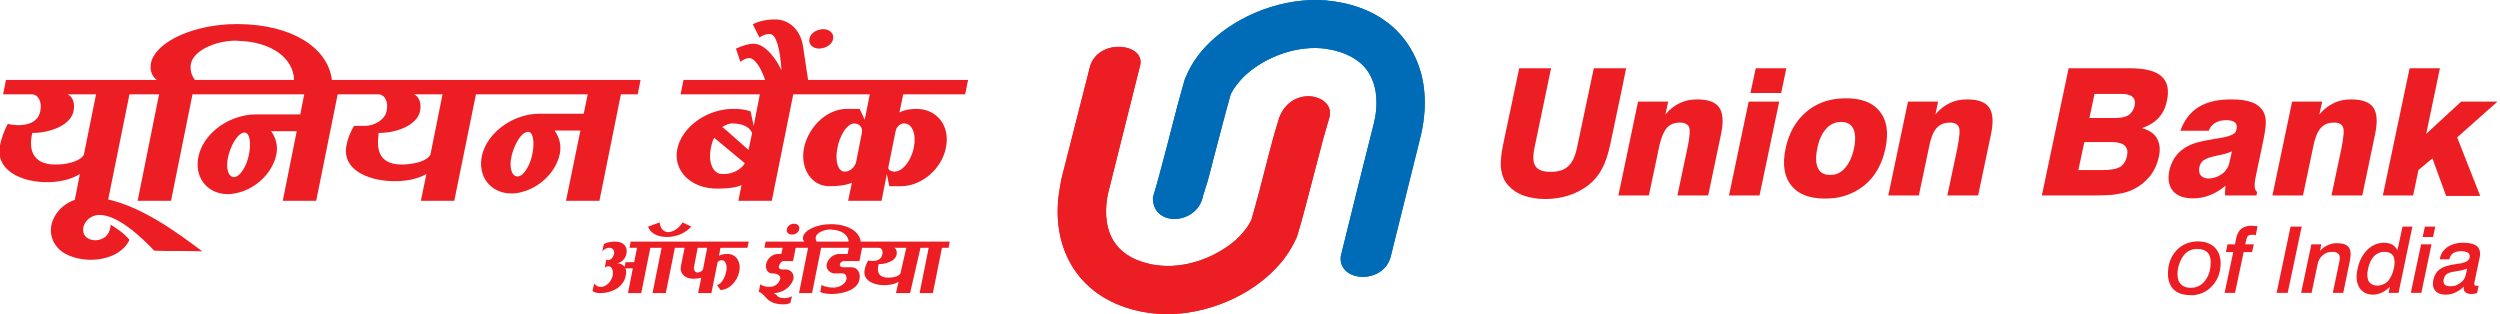 <svg width="191" height="24" viewBox="0 0 191 24" fill="none" xmlns="http://www.w3.org/2000/svg">
<path d="M97.716 9.047C97.362 10.261 97.463 9.806 96.939 11.797C96.466 13.688 95.974 15.56 95.604 16.808C95.485 17.044 95.349 17.282 95.164 17.518C94.944 17.805 94.69 18.091 94.403 18.345C92.796 19.745 90.396 20.573 88.319 20.252C88.148 20.233 87.945 20.2 87.71 20.133C86.406 19.829 85.545 19.186 85.055 18.379C84.531 17.518 84.396 16.387 84.581 15.171C84.599 15.004 84.65 14.784 84.716 14.531C85.511 11.323 86.323 8.135 87.118 4.946C87.439 3.327 84.022 2.903 83.296 5.013L81.098 13.654C81.05 13.923 80.981 14.26 80.929 14.613C80.608 16.672 80.912 18.633 81.86 20.252C82.857 21.921 84.498 23.172 86.846 23.726C87.1 23.794 87.405 23.845 87.759 23.896C90.885 24.369 94.487 23.186 96.838 21.111C97.309 20.689 97.751 20.233 98.123 19.745C98.494 19.238 98.815 18.698 99.07 18.124V18.108L99.137 17.923C99.509 16.706 100.016 14.716 100.54 12.708C101.029 10.801 101.215 10.143 101.587 8.894C101.943 7.19 98.629 6.464 97.716 9.047Z" fill="#ED1D24"/>
<path d="M91.92 14.936C92.289 13.739 92.189 14.192 92.696 12.185C93.188 10.312 93.677 8.42 94.029 7.189C94.15 6.954 94.302 6.701 94.487 6.482C94.708 6.177 94.961 5.908 95.247 5.655C96.855 4.237 99.272 3.426 101.334 3.731C101.503 3.764 101.706 3.798 101.942 3.849C103.245 4.17 104.123 4.795 104.615 5.621C105.12 6.482 105.275 7.597 105.087 8.825C105.053 8.996 105.02 9.197 104.952 9.468C104.105 12.843 103.261 16.2 102.434 19.576C102.212 21.584 105.763 21.786 106.27 19.525L108.553 10.345C108.619 10.059 108.688 9.739 108.738 9.368C109.042 7.325 108.756 5.369 107.791 3.748C106.813 2.077 105.172 0.828 102.822 0.272C102.568 0.221 102.262 0.153 101.892 0.102C98.765 -0.369 95.165 0.828 92.814 2.888C92.324 3.309 91.901 3.764 91.528 4.254C91.157 4.743 90.835 5.299 90.6 5.874L90.514 6.076C90.16 7.274 89.635 9.283 89.128 11.274C88.621 13.198 88.453 13.856 88.08 15.087C88.047 17.399 91.511 17.197 91.92 14.936Z" fill="#006CB7"/>
<path d="M97.716 9.047C97.362 10.261 97.463 9.806 96.939 11.797C96.466 13.688 95.974 15.56 95.604 16.808C95.485 17.044 95.349 17.282 95.164 17.518C94.944 17.805 94.69 18.091 94.403 18.345C92.796 19.745 90.396 20.573 88.319 20.252C88.148 20.233 87.945 20.2 87.71 20.133C86.406 19.829 85.545 19.186 85.055 18.379C84.531 17.518 84.396 16.387 84.581 15.171C84.599 15.004 84.65 14.784 84.716 14.531C85.511 11.323 86.323 8.135 87.118 4.946C87.439 3.327 84.022 2.903 83.296 5.013L81.098 13.654C81.05 13.923 80.981 14.26 80.929 14.613C80.608 16.672 80.912 18.633 81.86 20.252C82.857 21.921 84.498 23.172 86.846 23.726C87.1 23.794 87.405 23.845 87.759 23.896C90.885 24.369 94.487 23.186 96.838 21.111C97.309 20.689 97.751 20.233 98.123 19.745C98.494 19.238 98.815 18.698 99.07 18.124V18.108L99.137 17.923C99.509 16.706 100.016 14.716 100.54 12.708C101.029 10.801 101.215 10.143 101.587 8.894C101.943 7.19 98.629 6.464 97.716 9.047Z" fill="#ED1D24"/>
<path d="M91.92 14.936C92.289 13.74 92.189 14.192 92.696 12.185C93.188 10.313 93.677 8.421 94.029 7.189C94.15 6.954 94.302 6.701 94.487 6.482C94.708 6.177 94.961 5.908 95.247 5.656C96.855 4.238 99.272 3.426 101.334 3.731C101.503 3.764 101.706 3.798 101.942 3.849C103.245 4.17 104.123 4.795 104.615 5.621C105.12 6.482 105.275 7.597 105.087 8.826C105.053 8.996 105.02 9.198 104.952 9.468C104.105 12.843 103.261 16.2 102.434 19.576C102.212 21.585 105.763 21.786 106.27 19.525L108.553 10.346C108.619 10.059 108.688 9.739 108.738 9.368C109.042 7.325 108.756 5.369 107.791 3.749C106.813 2.077 105.172 0.828 102.822 0.272C102.568 0.221 102.262 0.153 101.892 0.102C98.765 -0.369 95.165 0.828 92.814 2.888C92.324 3.309 91.901 3.764 91.528 4.254C91.157 4.743 90.835 5.299 90.6 5.875L90.514 6.076C90.16 7.275 89.635 9.283 89.128 11.274C88.621 13.198 88.453 13.857 88.08 15.087C88.047 17.399 91.511 17.197 91.92 14.936Z" fill="#006CB7"/>
<path d="M178.514 18.579C178.277 18.579 178.058 18.633 177.84 18.732C177.62 18.833 177.415 18.968 177.248 19.171L177.35 18.666H176.588L175.827 22.276L175.81 22.376H176.604L177.059 20.217C177.113 19.914 177.248 19.676 177.45 19.507C177.653 19.323 177.907 19.24 178.21 19.24C178.43 19.24 178.583 19.308 178.684 19.425C178.768 19.543 178.785 19.711 178.735 19.947L178.226 22.376H179.023L179.511 20.014C179.631 19.491 179.614 19.104 179.446 18.899C179.293 18.682 178.99 18.579 178.514 18.579ZM182.894 20.504C182.793 20.925 182.638 21.246 182.436 21.483C182.285 21.633 182.099 21.737 181.896 21.786C181.812 21.804 181.727 21.819 181.626 21.819C181.323 21.819 181.101 21.701 180.967 21.483C180.849 21.263 180.83 20.942 180.916 20.554C181.002 20.133 181.152 19.812 181.371 19.576C181.524 19.425 181.71 19.323 181.896 19.273C181.98 19.256 182.066 19.24 182.166 19.24C182.487 19.24 182.707 19.34 182.844 19.558C182.962 19.778 182.978 20.082 182.894 20.504ZM184.313 17.314H183.553L183.163 19.119C183.062 18.933 182.928 18.782 182.76 18.682C182.589 18.598 182.372 18.544 182.135 18.544C182.048 18.544 181.98 18.544 181.896 18.564C181.524 18.614 181.17 18.782 180.865 19.087C180.493 19.458 180.239 19.947 180.121 20.539C179.986 21.128 180.036 21.6 180.254 21.972C180.477 22.326 180.83 22.512 181.302 22.512C181.507 22.512 181.71 22.461 181.896 22.393C181.929 22.376 181.946 22.376 181.964 22.358C182.183 22.257 182.388 22.106 182.589 21.904L182.487 22.376H183.248L184.245 17.601L184.313 17.314ZM172.006 17.246C171.684 17.246 171.433 17.332 171.228 17.483C171.043 17.636 170.909 17.89 170.841 18.209L170.755 18.666H170.18L170.062 19.256H170.621L169.959 22.376H170.755L171.416 19.256H172.058L172.192 18.666H171.534L171.601 18.379C171.637 18.209 171.684 18.073 171.751 18.025C171.821 17.956 171.922 17.939 172.075 17.939H172.176L172.345 17.956L172.478 17.28H172.446C172.244 17.265 172.093 17.246 172.006 17.246ZM175.861 17.314H174.999L173.933 22.376H174.78L175.827 17.416L175.861 17.314ZM186.055 17.314H185.26L185.091 18.107H185.885L186.055 17.314ZM188.387 20.992C188.339 21.246 188.202 21.449 187.967 21.618C187.848 21.701 187.728 21.77 187.593 21.819C187.456 21.854 187.324 21.871 187.188 21.871C187.003 21.871 186.866 21.819 186.765 21.737C186.682 21.633 186.665 21.501 186.699 21.33C186.73 21.179 186.798 21.06 186.901 20.959C187.018 20.875 187.172 20.808 187.357 20.773C187.405 20.773 187.491 20.757 187.593 20.74L187.66 20.722C188.033 20.673 188.303 20.604 188.489 20.521L188.387 20.992ZM188.184 18.544C187.967 18.544 187.762 18.564 187.593 18.614C187.373 18.666 187.172 18.75 187.003 18.865C186.682 19.087 186.478 19.372 186.41 19.743L186.392 19.812H187.137V19.778C187.188 19.594 187.272 19.441 187.424 19.34C187.475 19.308 187.526 19.289 187.593 19.256C187.711 19.221 187.848 19.189 188.016 19.189C188.271 19.189 188.456 19.24 188.576 19.323C188.675 19.407 188.708 19.543 188.675 19.711C188.623 19.93 188.339 20.082 187.829 20.15H187.746C187.695 20.166 187.644 20.166 187.593 20.184C187.053 20.252 186.665 20.386 186.427 20.554C186.155 20.74 185.985 21.026 185.902 21.399C185.836 21.752 185.885 22.022 186.055 22.208C186.223 22.411 186.493 22.512 186.866 22.512C187.119 22.512 187.357 22.461 187.593 22.343C187.829 22.242 188.049 22.09 188.237 21.887C188.202 22.09 188.237 22.226 188.339 22.308C188.422 22.411 188.591 22.461 188.826 22.461C188.895 22.461 188.963 22.445 189.03 22.445C189.098 22.426 189.182 22.411 189.25 22.393L189.369 21.819C189.317 21.837 189.283 21.837 189.266 21.837H189.217C189.132 21.837 189.081 21.819 189.048 21.77C189.03 21.719 189.03 21.633 189.065 21.483L189.452 19.644C189.521 19.289 189.452 19.002 189.25 18.816C189.03 18.633 188.675 18.544 188.184 18.544ZM168.475 21.432C168.253 21.737 167.966 21.904 167.628 21.972C167.544 21.972 167.458 21.989 167.373 21.989C167.053 21.989 166.8 21.904 166.629 21.719C166.445 21.552 166.36 21.297 166.36 20.959C166.36 20.722 166.393 20.47 166.477 20.217C166.564 19.964 166.664 19.743 166.8 19.558C166.919 19.391 167.088 19.24 167.256 19.154C167.373 19.104 167.495 19.053 167.628 19.036C167.695 19.019 167.781 19.019 167.848 19.019C168.204 19.019 168.457 19.104 168.642 19.273C168.813 19.441 168.897 19.693 168.897 20.014C168.897 20.589 168.761 21.06 168.475 21.432ZM167.932 18.444C167.83 18.444 167.729 18.444 167.628 18.462C167.088 18.53 166.629 18.75 166.276 19.137C165.836 19.609 165.632 20.2 165.632 20.91C165.632 21.432 165.785 21.837 166.073 22.124C166.377 22.411 166.8 22.547 167.358 22.547H167.628C168.185 22.478 168.642 22.257 168.998 21.854C169.437 21.399 169.657 20.808 169.657 20.1C169.657 19.594 169.488 19.189 169.186 18.883C168.878 18.598 168.457 18.444 167.932 18.444ZM184.245 22.09L184.196 22.376H184.989L185.767 18.666H184.972L184.245 22.09ZM190.805 7.764H188.033L185.361 10.227L186.41 5.217H184.094L182.048 14.936H184.363L184.768 12.993L185.836 12.101L186.883 14.968H189.485L187.728 10.498L190.805 7.764ZM170.333 12.388C170.266 12.758 170.062 13.063 169.775 13.28C169.605 13.399 169.437 13.501 169.251 13.549C169.082 13.602 168.914 13.636 168.709 13.636C168.457 13.636 168.271 13.549 168.135 13.399C168.015 13.248 167.982 13.03 168.033 12.776C168.067 12.573 168.169 12.405 168.303 12.286C168.457 12.167 168.676 12.067 168.965 11.984C169.049 11.965 169.15 11.95 169.251 11.915C169.335 11.899 169.403 11.882 169.505 11.866C169.959 11.779 170.316 11.662 170.52 11.561L170.333 12.388ZM172.92 8.524C172.734 8.204 172.446 7.967 172.04 7.814C171.637 7.663 171.11 7.596 170.468 7.596C170.029 7.596 169.623 7.629 169.251 7.696C168.761 7.798 168.337 7.95 167.966 8.185C167.34 8.575 166.869 9.181 166.58 9.99H168.744C168.846 9.72 169.014 9.518 169.251 9.383C169.488 9.249 169.757 9.181 170.079 9.181C170.383 9.181 170.603 9.231 170.74 9.35C170.873 9.45 170.924 9.604 170.873 9.822L170.841 9.99C170.79 10.243 170.351 10.43 169.505 10.565C169.419 10.581 169.335 10.6 169.251 10.6C168.813 10.682 168.423 10.751 168.118 10.82C167.441 10.97 166.919 11.239 166.513 11.611C166.123 11.984 165.871 12.454 165.736 13.045C165.6 13.704 165.701 14.209 166.021 14.6C166.343 14.968 166.851 15.154 167.544 15.154C167.982 15.154 168.405 15.086 168.813 14.919C168.965 14.867 169.115 14.799 169.251 14.716C169.521 14.581 169.775 14.395 170.029 14.191C170.011 14.328 170.011 14.446 169.995 14.581V14.936H172.395L172.446 14.665C172.345 14.6 172.278 14.479 172.261 14.293C172.244 14.109 172.261 13.855 172.329 13.536L172.903 10.801C173.038 10.125 173.122 9.621 173.106 9.317C173.106 9.013 173.038 8.742 172.92 8.524ZM176.756 11.087C176.874 10.498 177.059 10.059 177.314 9.771C177.553 9.503 177.889 9.366 178.295 9.366C178.684 9.366 178.921 9.485 179.005 9.72C179.106 9.94 179.055 10.479 178.887 11.325L178.126 14.936H180.477L181.455 10.262C181.659 9.317 181.608 8.641 181.323 8.218C181.033 7.798 180.459 7.596 179.631 7.596C179.141 7.596 178.684 7.68 178.295 7.881C177.889 8.067 177.536 8.354 177.197 8.742L177.415 7.764H175.118L173.613 14.936H175.947L176.756 11.087ZM150.284 7.596C149.793 7.596 149.353 7.68 148.949 7.881C148.56 8.067 148.188 8.354 147.867 8.742L148.069 7.764H145.771L144.264 14.936H146.599L147.409 11.087C147.527 10.498 147.713 10.059 147.967 9.771C148.223 9.503 148.543 9.366 148.963 9.366C149.337 9.366 149.574 9.485 149.659 9.72C149.758 9.94 149.707 10.479 149.541 11.325L148.777 14.936H151.129L152.111 10.262C152.312 9.317 152.26 8.641 151.974 8.218C151.686 7.798 151.129 7.596 150.284 7.596ZM134.138 5.217L133.733 7.107H136.084L136.473 5.217H134.138ZM129.659 7.596C129.169 7.596 128.731 7.68 128.324 7.881C127.934 8.067 127.565 8.354 127.242 8.742L127.447 7.764H125.147L123.946 13.501L123.642 14.936H125.973L126.785 11.087C126.922 10.498 127.108 10.059 127.342 9.771C127.597 9.503 127.918 9.366 128.341 9.366C128.713 9.366 128.947 9.485 129.05 9.72C129.134 9.94 129.101 10.479 128.916 11.325L128.155 14.936H130.504L131.484 10.262C131.687 9.317 131.638 8.641 131.351 8.218C131.064 7.798 130.504 7.596 129.659 7.596ZM132.095 14.936H134.427L135.931 7.764H133.598L132.095 14.936ZM141.645 11.341C141.509 11.984 141.273 12.49 140.951 12.842C140.75 13.078 140.513 13.231 140.24 13.316C140.108 13.35 139.954 13.365 139.803 13.365C139.362 13.365 139.058 13.198 138.89 12.842C138.721 12.49 138.704 12.001 138.839 11.341C138.975 10.682 139.194 10.194 139.517 9.839C139.716 9.604 139.971 9.45 140.24 9.366C140.377 9.334 140.513 9.317 140.665 9.317C141.104 9.317 141.424 9.485 141.595 9.839C141.763 10.194 141.78 10.699 141.645 11.341ZM141.035 7.51C140.767 7.51 140.495 7.527 140.24 7.562C139.397 7.68 138.653 8 138.028 8.524C137.215 9.198 136.674 10.143 136.419 11.341C136.168 12.539 136.304 13.484 136.844 14.158C137.369 14.834 138.232 15.171 139.431 15.171C139.7 15.171 139.971 15.154 140.24 15.12C141.086 14.985 141.813 14.665 142.44 14.158C143.267 13.484 143.792 12.539 144.046 11.341C144.3 10.143 144.164 9.198 143.623 8.524C143.099 7.848 142.236 7.51 141.035 7.51ZM124.234 5.217H121.766L120.482 11.291C120.344 11.95 120.125 12.42 119.804 12.707C119.499 12.993 119.06 13.13 118.484 13.13C117.894 13.13 117.505 12.993 117.319 12.707C117.115 12.42 117.099 11.95 117.235 11.291L118.501 5.217H116.068L114.85 10.985C114.682 11.797 114.615 12.439 114.682 12.927C114.75 13.417 114.92 13.822 115.222 14.158C115.526 14.496 115.916 14.766 116.388 14.936C116.863 15.105 117.42 15.206 118.063 15.206C118.705 15.206 119.297 15.105 119.838 14.936C120.378 14.766 120.886 14.496 121.342 14.158C121.766 13.822 122.119 13.417 122.372 12.927C122.643 12.454 122.863 11.797 123.034 10.985L123.946 6.65L124.234 5.217ZM163.082 8.083C163.014 8.388 162.86 8.626 162.624 8.793C162.389 8.945 162.049 9.013 161.626 9.013H159.633L160.02 7.174H162.118C162.489 7.174 162.776 7.258 162.927 7.41C163.098 7.562 163.148 7.782 163.082 8.083ZM162.504 11.915C162.422 12.304 162.237 12.59 161.965 12.758C161.813 12.842 161.61 12.911 161.374 12.942C161.169 12.979 160.936 12.993 160.662 12.993H158.787L159.244 10.853H161.374C161.813 10.853 162.133 10.954 162.32 11.121C162.522 11.307 162.574 11.561 162.504 11.915ZM162.761 5.217H158.043L155.998 14.936H159.801C160.443 14.936 160.95 14.919 161.374 14.885C161.543 14.867 161.677 14.851 161.813 14.817C162.27 14.751 162.659 14.633 162.996 14.464C163.485 14.226 163.908 13.888 164.264 13.45C164.603 13.011 164.821 12.522 164.94 11.965C165.058 11.408 165.008 10.954 164.786 10.565C164.57 10.194 164.194 9.94 163.653 9.789C164.179 9.604 164.603 9.35 164.924 8.997C165.228 8.659 165.446 8.237 165.549 7.714C165.736 6.869 165.6 6.244 165.144 5.839C164.687 5.419 163.892 5.217 162.761 5.217Z" fill="#ED1D24"/>
<path fill-rule="evenodd" clip-rule="evenodd" d="M53.708 20.586C53.672 20.653 53.606 20.722 53.522 20.755C53.453 20.789 53.37 20.823 53.3 20.823C53.099 20.823 52.963 20.603 53.032 20.35L53.3 18.933H53.522H54.029L53.708 20.586ZM52.152 18.46H52.084H50.276H50.141H48.179L48.095 18.933H48.671L48.45 20.03H47.792L47.724 20.385C47.57 20.2 47.369 20.098 47.132 20.114C47.471 20.081 47.773 19.775 47.858 19.404C47.977 18.832 47.621 18.443 46.962 18.46C46.641 18.46 46.354 18.527 46.134 18.646L46.016 19.203C46.151 19.032 46.37 18.918 46.572 18.933C46.81 18.933 46.962 19.134 46.911 19.404C46.861 19.657 46.658 19.878 46.456 19.878C46.437 19.878 46.388 19.862 46.319 19.828L46.202 20.47C46.269 20.385 46.388 20.334 46.506 20.35C46.744 20.35 46.878 20.653 46.81 21.058C46.709 21.531 46.301 21.919 45.915 21.919C45.677 21.919 45.494 21.817 45.391 21.649L45.271 22.24C45.424 22.341 45.611 22.392 45.813 22.392C46.861 22.392 47.657 21.868 47.808 21.058C47.858 20.823 47.858 20.62 47.773 20.503H48.347L47.977 22.392H48.992L49.685 18.933H50.038H50.192H50.547L49.853 22.392H50.867L51.561 18.933H51.982H52.068H52.305L52.017 20.35C51.917 20.875 52.321 21.279 52.914 21.296C53.167 21.296 53.37 21.279 53.522 21.228C53.539 21.228 53.555 21.211 53.571 21.211L53.522 21.479L53.334 22.392H53.522H54.351L54.823 20.03C54.926 19.929 55.044 19.862 55.145 19.878C55.415 19.878 55.585 20.267 55.483 20.738C55.365 21.312 55.044 21.767 54.773 21.767L55.044 22.154C55.687 22.154 56.329 21.515 56.48 20.738C56.633 19.996 56.228 19.404 55.6 19.404C55.279 19.404 55.026 19.456 54.926 19.558L55.044 18.933H57.105L57.205 18.46H53.522H52.152ZM68.788 20.906C68.702 21.043 68.467 21.16 68.162 21.195C68.06 21.211 67.958 21.211 67.856 21.211C66.878 21.211 67.062 20.4 67.132 20.182C67.519 20.182 67.891 20.081 68.162 19.911C68.329 19.795 68.467 19.642 68.5 19.474C68.549 19.221 68.482 19.001 68.312 18.933H69.243L68.788 20.906ZM63.58 18.46H63.345H63.19H62.684H62.396C62.329 18.342 62.295 18.225 62.329 18.09C62.415 17.784 62.905 17.549 63.428 17.532C63.479 17.532 63.531 17.532 63.58 17.549C64.306 17.583 64.814 17.953 64.832 18.46H63.58ZM68.162 18.46H66.318H65.762C65.661 17.684 64.797 17.161 63.58 17.127H63.479C62.449 17.127 61.5 17.549 61.366 18.056C61.316 18.225 61.349 18.359 61.45 18.46H61.431H61.316H60.587H58.491L58.406 18.933H59.794L59.693 19.404H59.405C59.016 19.404 58.61 19.76 58.525 20.182C58.457 20.586 58.677 20.906 59.033 20.89C59.405 20.89 59.658 21.075 59.607 21.296C59.541 21.633 59.2 21.919 58.831 21.919C58.508 21.919 58.255 21.852 58.086 21.717L57.968 22.307C58.104 22.307 58.288 22.476 58.56 22.779C58.831 23.101 59.286 23.253 59.861 23.253C60.081 23.253 60.25 23.218 60.386 23.133L60.504 22.628C60.301 22.729 60.132 22.779 59.963 22.779C59.693 22.779 59.505 22.729 59.405 22.628C59.27 22.476 59.168 22.41 59.1 22.392C59.776 22.392 60.401 21.953 60.587 21.397C60.605 21.362 60.605 21.328 60.623 21.296C60.64 21.16 60.623 21.043 60.587 20.941C60.487 20.722 60.266 20.57 59.963 20.586H59.744C59.59 20.586 59.471 20.485 59.505 20.35C59.556 20.131 59.709 19.945 59.879 19.945H60.587L60.792 18.933H61.232H61.331H61.738L61.045 22.392H62.042L62.734 18.933H63.108H63.243H63.58H64.848L64.763 19.404H64.104C63.917 19.404 63.732 19.474 63.58 19.574C63.377 19.725 63.209 19.945 63.158 20.182C63.108 20.485 63.277 20.755 63.58 20.857C63.665 20.89 63.767 20.906 63.885 20.89H64.391C64.594 20.89 64.713 21.11 64.662 21.362C64.594 21.682 64.137 21.97 63.699 21.97H63.58C63.158 21.953 62.905 21.852 62.769 21.767L62.666 22.307C62.852 22.41 63.19 22.461 63.58 22.461C64.425 22.443 65.508 22.154 65.661 21.362C65.777 20.857 65.508 20.435 65.069 20.419H64.408C64.255 20.419 64.137 20.317 64.172 20.182C64.189 20.047 64.341 19.945 64.51 19.945H65.661L65.862 18.933H66.402H67.147C67.35 18.933 67.487 19.169 67.4 19.474C67.283 19.98 66.674 19.98 66.337 19.896C66.201 20.098 66.099 20.385 66.065 20.586C65.828 21.598 67.198 21.953 68.162 21.717C68.347 21.682 68.5 21.615 68.651 21.531L68.449 22.392H69.531L70.325 18.933H70.444H70.951L70.257 22.392H71.272L71.965 18.933H72.472L72.558 18.46H70.986H68.162ZM60.587 17.919C60.824 17.887 61.026 17.717 61.061 17.517C61.112 17.279 60.943 17.093 60.672 17.093H60.587C60.351 17.127 60.15 17.297 60.114 17.517C60.064 17.736 60.234 17.919 60.504 17.919H60.587ZM50.951 18.106C51.68 18.106 52.389 17.802 52.812 17.313L52.152 16.992C51.866 17.447 51.424 17.736 51.052 17.736C50.7 17.736 50.445 17.447 50.395 16.992L49.515 17.313C49.668 17.802 50.224 18.106 50.951 18.106ZM68.872 9.468C68.939 9.433 69.022 9.416 69.093 9.433C69.698 9.433 70.021 10.259 69.819 11.271C69.666 11.998 69.295 12.623 68.872 12.925C68.702 13.043 68.517 13.112 68.347 13.112C68.044 13.112 67.824 12.959 67.873 12.758L68.431 9.989C68.482 9.754 68.651 9.552 68.872 9.468ZM65.846 10.158L65.406 12.385C65.338 12.655 65.136 12.909 64.882 13.028C64.763 13.095 64.646 13.112 64.526 13.112C64.019 13.112 63.767 12.284 63.986 11.271C64.137 10.512 64.494 9.856 64.882 9.568C65.018 9.483 65.151 9.433 65.269 9.433C65.677 9.433 65.93 9.754 65.846 10.158ZM57.188 11.456L55.585 10.039L55.179 9.702C55.313 9.618 55.448 9.552 55.585 9.501C55.72 9.45 55.855 9.416 55.973 9.433C56.718 9.433 57.274 9.702 57.462 10.158L57.188 11.456ZM55.585 13.28C55.448 13.295 55.313 13.295 55.179 13.295C54.468 13.295 54.08 12.402 54.317 11.271C54.401 10.883 54.485 10.631 54.57 10.529L55.585 11.373L56.904 12.47C56.666 12.892 56.159 13.179 55.585 13.28ZM68.872 6.109H64.882H62.734H62.109H61.84H61.738L61.349 3.527C61.163 2.311 60.318 1.484 59.219 1.484C58.56 1.484 57.968 1.619 57.511 1.856L58.02 2.868C58.288 2.682 58.577 2.582 58.813 2.597C59.319 2.597 59.59 3.746 59.709 5.365C59.083 4.099 58.288 3.34 57.564 3.34C57.24 3.34 56.785 3.46 56.228 3.713L56.565 4.724C56.818 4.539 57.071 4.42 57.258 4.439C57.628 4.439 58.104 5.079 58.457 6.109H55.585H52.22L51.999 7.205H55.585H58.053L57.581 9.618L57.342 8.504C56.92 8.369 56.48 8.303 56.008 8.32C55.871 8.32 55.72 8.338 55.585 8.338C53.743 8.522 52.084 9.803 51.746 11.373C51.408 13.043 52.779 14.41 54.773 14.41C55.077 14.41 55.331 14.393 55.585 14.377C56.042 14.344 56.413 14.259 56.65 14.141L56.413 15.339H58.964L60.605 7.205H61.602H61.873H62.734H64.882H66.453L66.065 9.147L65.677 8.32H64.882H64.678C63.986 8.32 63.309 8.624 62.734 9.095C62.109 9.635 61.62 10.413 61.431 11.271C61.163 12.623 61.738 13.771 62.734 14.125C62.938 14.192 63.158 14.224 63.395 14.224C64.019 14.224 64.526 14.156 64.882 14.039C64.967 14.005 65.018 13.99 65.085 13.955L64.882 14.934L64.797 15.339H64.882H67.35L67.754 13.295L67.942 14.224H68.855H68.872C70.427 14.209 71.965 12.892 72.269 11.271C72.609 9.652 71.61 8.338 70.054 8.32C69.564 8.32 69.159 8.387 68.872 8.522C68.822 8.538 68.771 8.572 68.72 8.59L68.872 7.846L69.007 7.205H73.74L73.961 6.109H68.872ZM62.6 3.713C62.634 3.713 62.684 3.695 62.734 3.695C63.19 3.644 63.598 3.34 63.648 2.97C63.732 2.566 63.395 2.227 62.887 2.227C62.837 2.227 62.785 2.227 62.734 2.245C62.295 2.296 61.889 2.598 61.84 2.97C61.754 3.374 62.076 3.713 62.6 3.713ZM40.641 11.913C40.487 12.554 40.184 13.095 39.88 13.348C39.762 13.431 39.644 13.482 39.542 13.482C39.085 13.482 38.881 12.791 39.085 11.913C39.253 11.238 39.558 10.631 39.88 10.31C40.032 10.158 40.199 10.074 40.353 10.074C40.741 10.074 40.877 10.9 40.641 11.913ZM32.881 11.829C32.677 12.182 32.086 12.435 31.342 12.521C31.156 12.554 30.937 12.57 30.716 12.57C28.418 12.57 28.925 10.615 28.925 10.158C29.872 10.158 30.749 9.905 31.342 9.501C31.749 9.215 32.018 8.877 32.086 8.504C32.222 7.897 32.018 7.374 31.63 7.205H33.811L32.881 11.829ZM18.985 11.964C18.833 12.588 18.529 13.145 18.224 13.382C18.106 13.482 17.988 13.533 17.885 13.533C17.43 13.533 17.228 12.842 17.43 11.964C17.598 11.289 17.903 10.681 18.224 10.36C18.376 10.209 18.545 10.125 18.681 10.125C19.085 10.125 19.221 10.95 18.985 11.964ZM18.224 6.109H16.212H15.841H14.894C14.605 5.738 14.505 5.297 14.59 4.844C14.809 3.898 16.33 3.139 17.971 3.104C18.055 3.104 18.138 3.122 18.224 3.122C20.692 3.189 22.416 4.405 22.467 6.109H18.224ZM6.407 11.829C6.203 12.182 5.612 12.435 4.854 12.537C4.665 12.554 4.463 12.57 4.244 12.57C1.961 12.57 2.349 10.665 2.467 10.158C3.381 10.158 4.26 9.905 4.854 9.517C5.275 9.23 5.545 8.877 5.612 8.504C5.747 7.897 5.561 7.374 5.156 7.205H7.339L6.407 11.829ZM45.796 15.339L47.436 7.205H48.722L48.94 6.109H39.88H37.85H37.495H31.342H27.301H26.931H25.358C25.036 3.577 22.214 1.873 18.224 1.84H18.089C14.86 1.84 11.953 3.154 11.546 4.759C11.411 5.315 11.597 5.838 11.985 6.109H11.394H11.106H4.854H0.455L0.237 7.205H2.416C2.926 7.205 3.23 7.778 3.077 8.504C2.841 9.67 1.404 9.652 0.592 9.468C0.322 9.955 0.101 10.615 0 11.085V11.103V11.98C0.371 13.636 2.942 14.209 4.854 13.785C5.326 13.685 5.747 13.515 6.103 13.295L5.714 15.271C5.412 15.373 5.123 15.524 4.854 15.742C4.718 15.846 4.598 15.963 4.479 16.097C3.467 17.313 3.855 18.663 4.854 19.304C4.919 19.354 5.005 19.387 5.09 19.439C6.678 20.233 9.181 19.878 9.892 18.324C9.467 17.802 8.926 17.464 8.453 17.161C8.402 18.09 7.761 18.359 7.252 18.359C5.884 18.275 6.203 16.689 7.321 16.452C8.824 16.148 10.988 18.309 11.783 19.152C12.966 19.203 14.284 19.152 15.453 19.203C13.525 17.751 10.921 15.846 8.266 15.238L9.892 7.205H10.888H11.157H12.154L10.516 15.339H13.066L14.707 7.205H15.621H15.993H18.224H23.244L22.94 8.741H19.559C19.102 8.741 18.662 8.81 18.224 8.944C16.753 9.381 15.504 10.529 15.181 11.88C14.792 13.499 15.79 14.815 17.397 14.833C17.666 14.833 17.954 14.782 18.224 14.714C19.576 14.377 20.776 13.23 21.099 11.88C21.249 11.221 21.115 10.564 20.708 10.023H22.67L21.605 15.339H24.158L25.798 7.205H26.71H27.065H28.892C29.397 7.205 29.702 7.778 29.532 8.504C29.415 9.112 28.655 9.618 27.861 9.618H27.048C26.76 10.108 26.557 10.615 26.473 11.085C26.002 13.364 29.127 14.156 31.342 13.736C31.817 13.636 32.238 13.499 32.577 13.295L32.154 15.339H34.707L36.362 7.205H37.258H37.631H39.88H44.901L44.596 8.689H41.217C40.757 8.689 40.319 8.756 39.88 8.892C38.408 9.348 37.174 10.479 36.835 11.829C36.447 13.449 37.463 14.764 39.052 14.782C39.338 14.782 39.61 14.748 39.88 14.663C41.233 14.324 42.432 13.179 42.753 11.829C42.906 11.187 42.769 10.512 42.364 9.973H44.343L43.244 15.339H45.796Z" fill="#ED1D24"/>
</svg>
